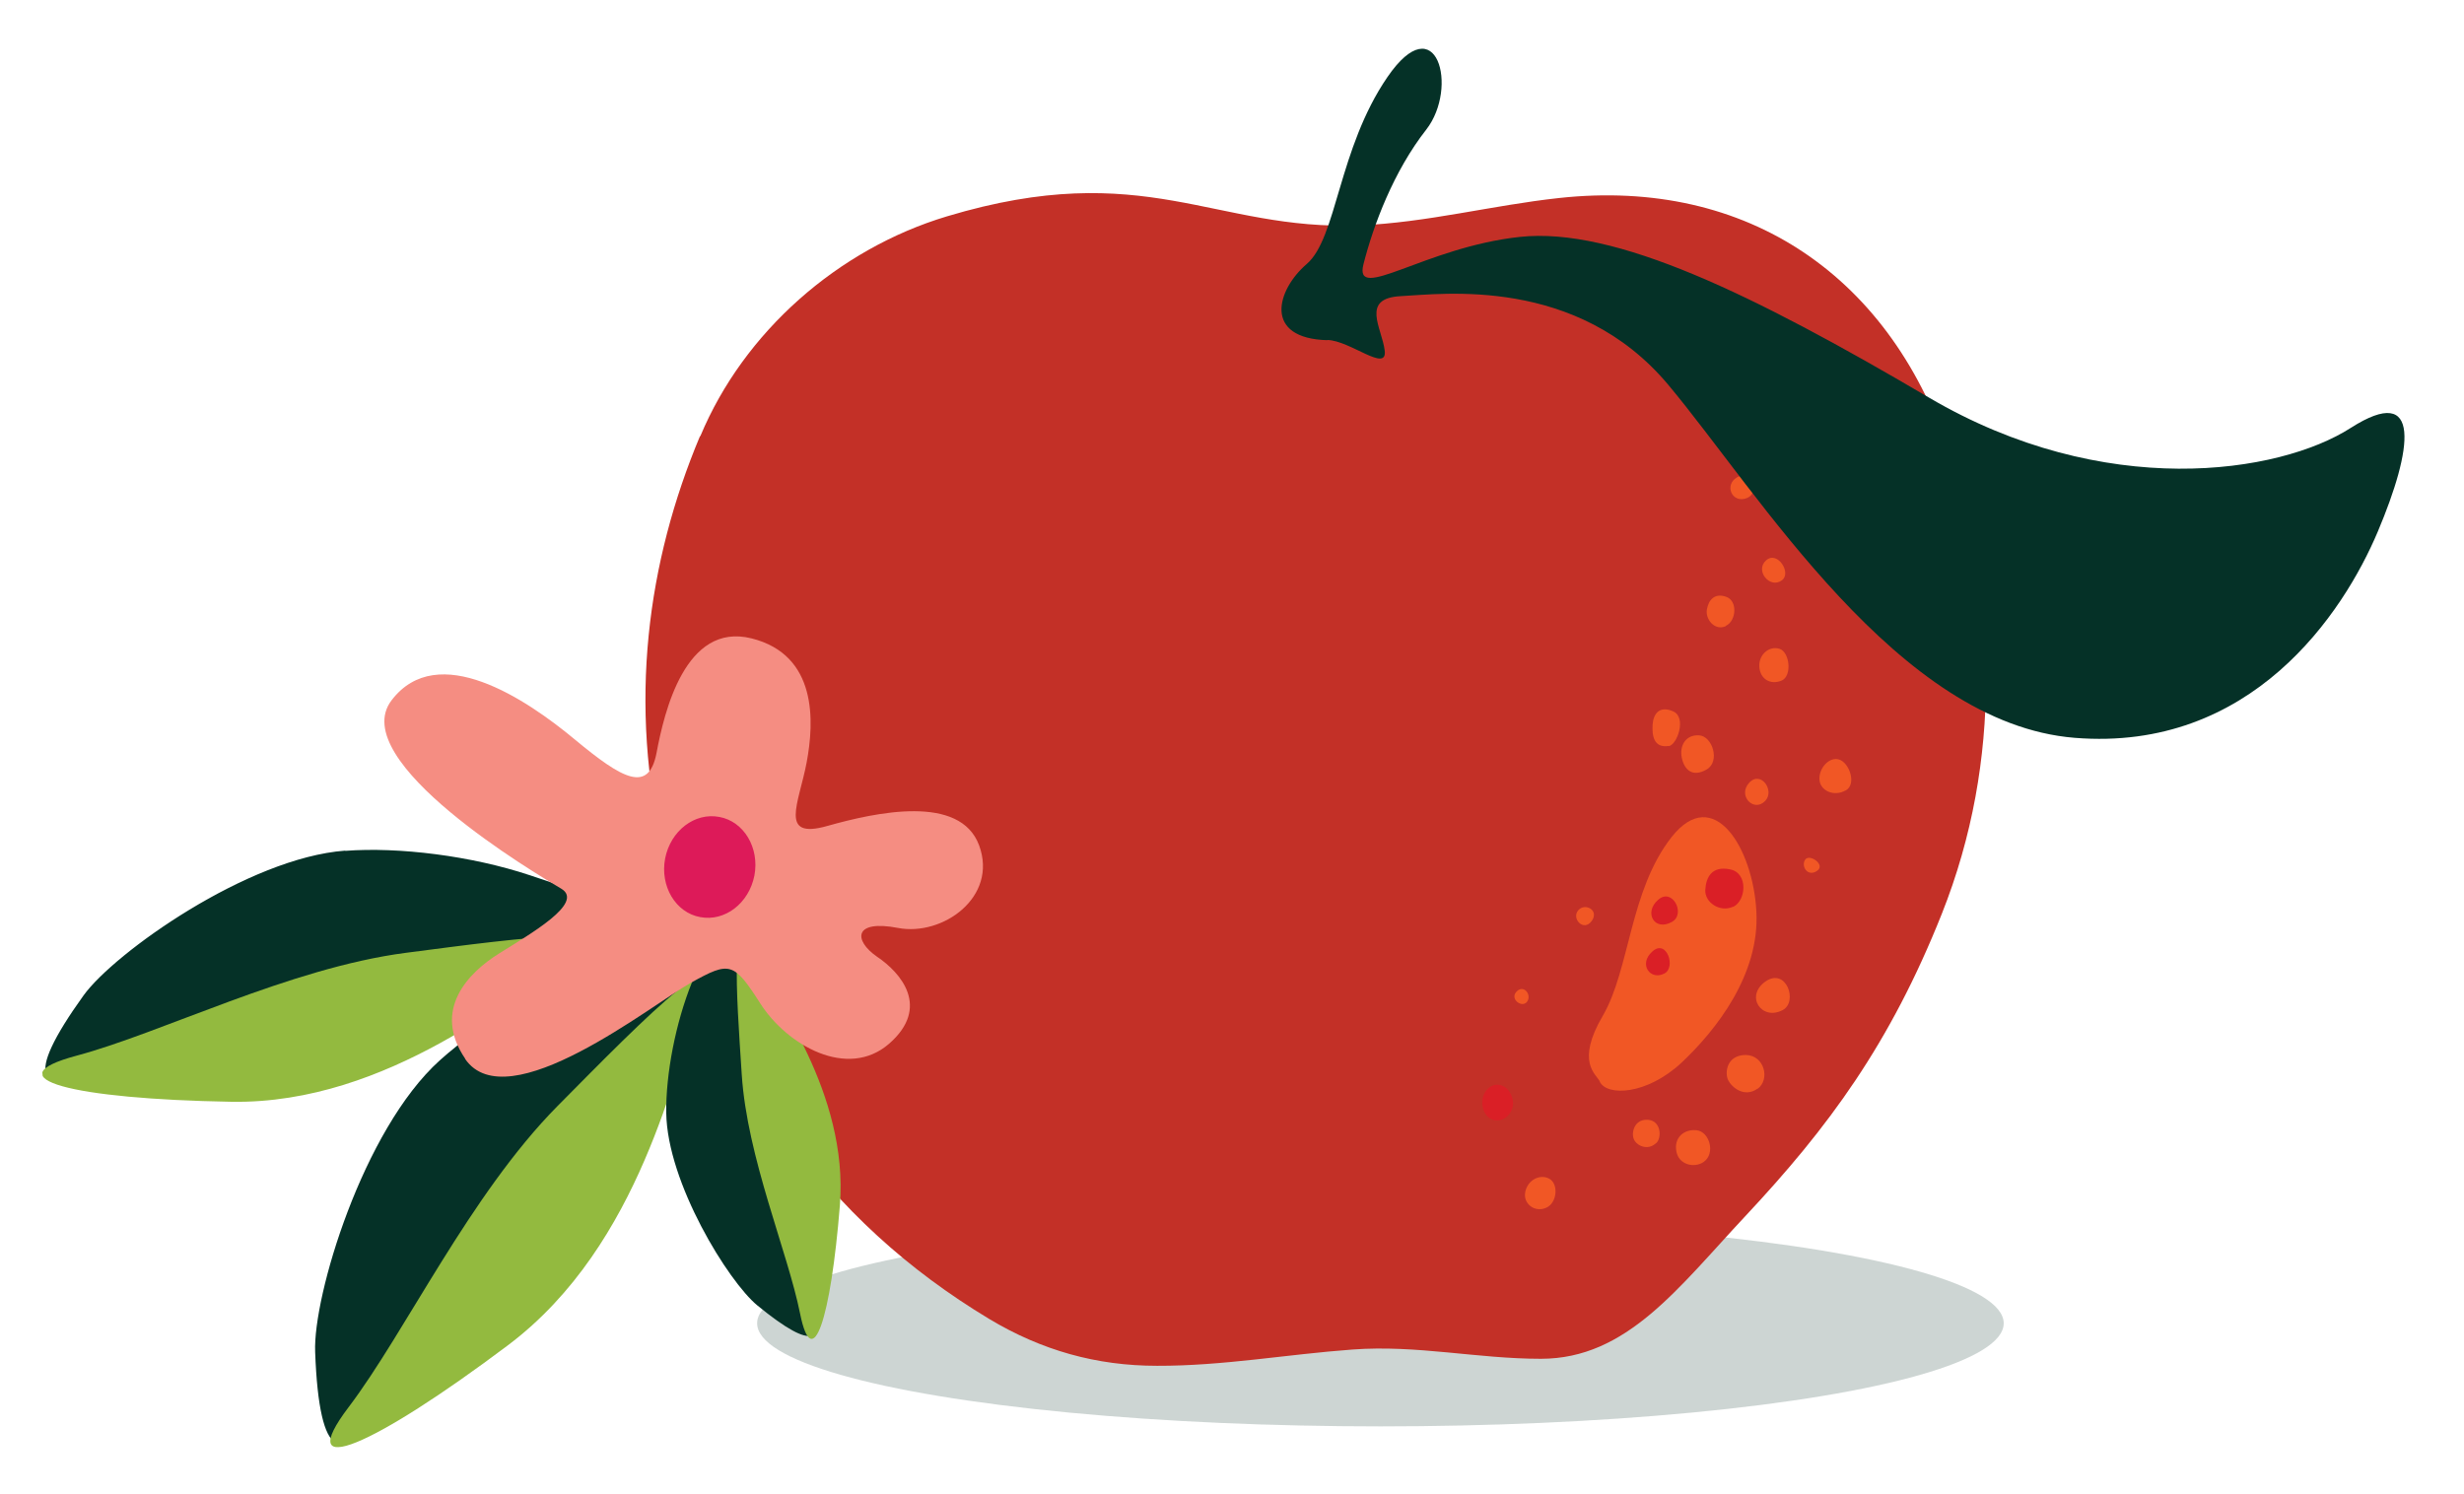 <svg viewBox="0 0 108.99 66.07" xmlns:xlink="http://www.w3.org/1999/xlink" xmlns="http://www.w3.org/2000/svg" data-name="Layer 1" id="Layer_1">
  <defs>
    <style>
      .cls-1 {
        fill: none;
      }

      .cls-2 {
        isolation: isolate;
        opacity: .2;
      }

      .cls-2, .cls-3 {
        fill: #053127;
      }

      .cls-4 {
        fill: #f58d82;
      }

      .cls-5 {
        fill: #c33027;
      }

      .cls-6 {
        fill: #93ba3f;
      }

      .cls-7 {
        fill: #dd1a59;
      }

      .cls-8 {
        fill: #da1f26;
      }

      .cls-9 {
        clip-path: url(#clippath-1);
      }

      .cls-10 {
        fill: #f15725;
      }
    </style>
    <clipPath id="clippath-1">
      <rect transform="translate(-4.26 2.38) rotate(-5.43)" height="34.05" width="42.3" y="29.13" x="1.84" class="cls-1"></rect>
    </clipPath>
  </defs>
  <ellipse ry="4.56" rx="27.57" cy="58.54" cx="61.06" class="cls-2"></ellipse>
  <g id="EW5HcW.tif">
    <path d="M30.98,19.29c1.92-4.6,6.08-8.27,10.91-9.72,8.76-2.63,11.8.65,18.24.4,2.97-.12,5.88-.89,8.83-1.21,8.34-.91,14.78,3.49,17.35,11.59,1.93,6.09,2.31,13.22-.42,20.08-2.29,5.75-5,9.43-8.69,13.37-2.97,3.17-5.24,6.31-9.04,6.31-2.83,0-5.46-.62-8.33-.41-2.89.21-5.74.73-8.65.72-2.68,0-5.1-.68-7.42-2.07-7.19-4.33-12.03-10.89-14.39-20.59-1.61-6.63-.73-12.93,1.59-18.46Z" class="cls-5"></path>
  </g>
  <g class="cls-9">
    <g>
      <path d="M15.27,37.63c-4.31.32-10.21,4.52-11.57,6.4-1.36,1.89-1.85,3.01-1.65,3.47.19.46,4.38,1.11,7.5,1.07,3.12-.04,8.06-1.59,10.52-3.3,2.45-1.71,5.73-3.42,8.69-3.45,2.96-.03,5.13,0,6.74-.62,1.61-.63,3.07-2.49,1.4-1.66-1.66.82-3.69,1.29-6.13,1.09-2.43-.2-4.76-1.05-7.33-1.91-2.58-.86-5.8-1.26-8.17-1.08h0Z" class="cls-3"></path>
      <path d="M24.79,42.79c-1.86.93-7.55,6.07-14.56,5.95-7.02-.12-10.62-1.03-6.84-2.04,3.78-1.01,9.42-3.88,14.57-4.55,5.14-.67,11.1-1.49,6.83.64Z" class="cls-6"></path>
      <path d="M36.75,37.36c-.66.69-1.44,1.35-2.36,1.95-2.17,1.42-4.67,2.22-7.39,3.19-2.72.96-5.67,2.72-7.55,4.41-3.4,3.07-5.61,10.43-5.51,12.9.09,2.47.41,3.72.88,3.99.46.26,4.39-1.93,6.97-3.99,2.58-2.06,5.72-6.58,6.66-9.62.94-3.03,2.58-6.6,5.04-8.55,2.2-1.75,3.9-3.04,4.91-4.43l-1.64.16h0Z" class="cls-3"></path>
      <path d="M30.79,45.03c-.96,1.99-2.36,10-8.32,14.48-5.96,4.48-9.56,6.05-7.05,2.74,2.51-3.31,5.36-9.39,9.23-13.31,3.87-3.91,8.32-8.48,6.13-3.91h0Z" class="cls-6"></path>
      <path d="M29.47,49.23c.04,3.09,2.75,7.47,4.03,8.52s2.05,1.45,2.39,1.33.99-3.07,1.1-5.29c.11-2.22-.77-5.81-1.87-7.64-1.11-1.82-2.18-4.24-2.06-6.35.11-2.11.23-3.65-.14-4.83-.38-1.18-1.64-2.29-1.12-1.07.51,1.22.75,2.69.5,4.41-.25,1.73-.96,3.34-1.69,5.14s-1.16,4.07-1.14,5.77h0Z" class="cls-3"></path>
      <path d="M33.57,42.69c.58,1.36,3.98,5.64,3.58,10.64-.4,4.99-1.21,7.51-1.76,4.78-.55-2.74-2.34-6.89-2.58-10.57-.24-3.69-.57-7.97.76-4.83h0v-.02Z" class="cls-6"></path>
      <path d="M20.58,46.84c-1.48-2.17.14-3.81,1.48-4.65,1.35-.85,3.83-2.25,2.76-2.88s-9.55-5.65-7.5-8.33c2.04-2.68,5.96-.05,8.09,1.72s3.28,2.41,3.63.61c.34-1.81,1.27-5.8,4.2-5.07,2.92.73,2.78,3.68,2.44,5.49-.34,1.81-1.25,3.42.91,2.81,2.16-.61,5.88-1.42,6.72.86.84,2.29-1.62,4.03-3.59,3.65-1.97-.38-1.97.55-.93,1.27,1.06.71,2.38,2.24.54,3.85-1.84,1.6-4.52.07-5.7-1.78-1.18-1.84-1.35-1.87-3.06-.92-1.71.95-8.13,6.1-10,3.37v-.02.02Z" class="cls-4"></path>
      <path d="M31.82,36.14c-1.09-.21-2.16.61-2.4,1.84-.23,1.22.46,2.39,1.55,2.59,1.09.21,2.16-.61,2.4-1.84.23-1.22-.46-2.39-1.55-2.59Z" class="cls-7"></path>
    </g>
  </g>
  <path d="M70.77,47.85c-.17-.34-1.08-.86.13-2.92,1.2-2.07,1.18-5.53,3.04-7.9,1.87-2.37,3.61.51,3.75,3.3.15,2.78-1.77,5.23-3.31,6.68-1.55,1.44-3.3,1.49-3.62.84h0Z" class="cls-10"></path>
  <path d="M65.91,48.08c.37-.23.87-.03,1,.56.12.58-.42,1.08-.92.88-.5-.2-.6-1.11-.07-1.44h0Z" class="cls-8"></path>
  <path d="M73.09,42.09c.63-.57,1.05.7.54.97-.62.34-1.18-.4-.54-.97Z" class="cls-8"></path>
  <path d="M73.34,39.81c.63-.57,1.24.62.62.97-.78.44-1.26-.41-.62-.97Z" class="cls-8"></path>
  <path d="M76.66,40.11c-.58.27-1.26-.19-1.23-.74s.28-1.08,1.1-.91c.81.16.71,1.39.13,1.66h0Z" class="cls-8"></path>
  <path d="M70.4,40.75c-.36.48-.9-.12-.59-.48.3-.35.95,0,.59.48Z" class="cls-10"></path>
  <path d="M67.55,44.31c-.22.3-.76-.1-.49-.42.32-.38.71.11.49.42Z" class="cls-10"></path>
  <path d="M67.47,52.71c.12-.53.67-.79,1.07-.56s.34,1.05-.13,1.27c-.52.25-1.06-.18-.94-.7Z" class="cls-10"></path>
  <path d="M73.25,50.57h0c-.36.35-.9.12-1-.23-.09-.34.11-.86.67-.8.56.06.59.8.34,1.03h0Z" class="cls-10"></path>
  <path d="M75.36,51.4c-.41.29-1.11.13-1.21-.47-.11-.6.33-.99.9-.93.56.06.85,1.02.31,1.4h0Z" class="cls-10"></path>
  <path d="M77.74,48.16c-.59.42-1.15-.07-1.3-.38s-.08-1.1.77-1.11c.84,0,1.1,1.09.53,1.5h0Z" class="cls-10"></path>
  <path d="M78.09,43.42c.92-.64,1.45.89.77,1.26-.93.5-1.69-.61-.77-1.26Z" class="cls-10"></path>
  <path d="M79.84,38.04c.18-.3.93.21.54.48-.41.29-.72-.18-.54-.48Z" class="cls-10"></path>
  <path d="M81.63,34.97c-.52.29-1.13,0-1.15-.49-.03-.49.43-1.02.87-.88.45.14.79,1.09.29,1.37h0Z" class="cls-10"></path>
  <path d="M77.37,34.63c.51-.56,1.15.34.71.8-.51.53-1.23-.24-.71-.8Z" class="cls-10"></path>
  <path d="M75.49,34.04c-.62.36-.99.02-1.1-.52-.11-.54.18-1.03.77-.99s.94,1.16.33,1.51h0Z" class="cls-10"></path>
  <path d="M73.81,33c-.66.1-.74-.46-.71-.94s.3-.86.91-.59.17,1.49-.2,1.54h0Z" class="cls-10"></path>
  <path d="M78.8,30.11h0c-.49.2-.95-.07-.98-.62-.03-.53.43-.93.89-.79s.57,1.22.09,1.41h0Z" class="cls-10"></path>
  <path d="M76.34,27.7h0c-.5.22-.91-.31-.84-.73s.33-.75.85-.57c.52.17.46,1.08-.02,1.29h0Z" class="cls-10"></path>
  <path d="M78.12,24.79c.5-.45,1.14.56.7.88-.53.4-1.21-.43-.7-.88Z" class="cls-10"></path>
  <path d="M77.88,19.44c.65-.44,1.24.84.55,1.13-.7.3-1.2-.69-.55-1.13Z" class="cls-10"></path>
  <path d="M76.83,21.12c.58-.33,1.04.67.45.91-.66.27-1.03-.57-.45-.91Z" class="cls-10"></path>
  <path d="M58.71,15.04c1.01.02,2.66,1.47,2.54.47s-1.09-2.32.72-2.41,7.78-.9,11.82,3.92c4.04,4.83,10.16,14.99,17.98,15.62,7.81.63,11.88-5.5,13.41-9.13,1.53-3.63,1.98-6.61-1.2-4.58-3.18,2.04-10.91,3.22-18.67-1.35-7.77-4.57-13.88-7.55-18.08-7.1-4.2.45-7.36,2.94-6.92,1.21s1.33-4.11,2.78-5.96c1.44-1.85.46-5.5-1.72-2.32s-2.23,7.12-3.57,8.27c-1.34,1.15-1.94,3.3.93,3.37h-.02Z" class="cls-3"></path>
</svg>